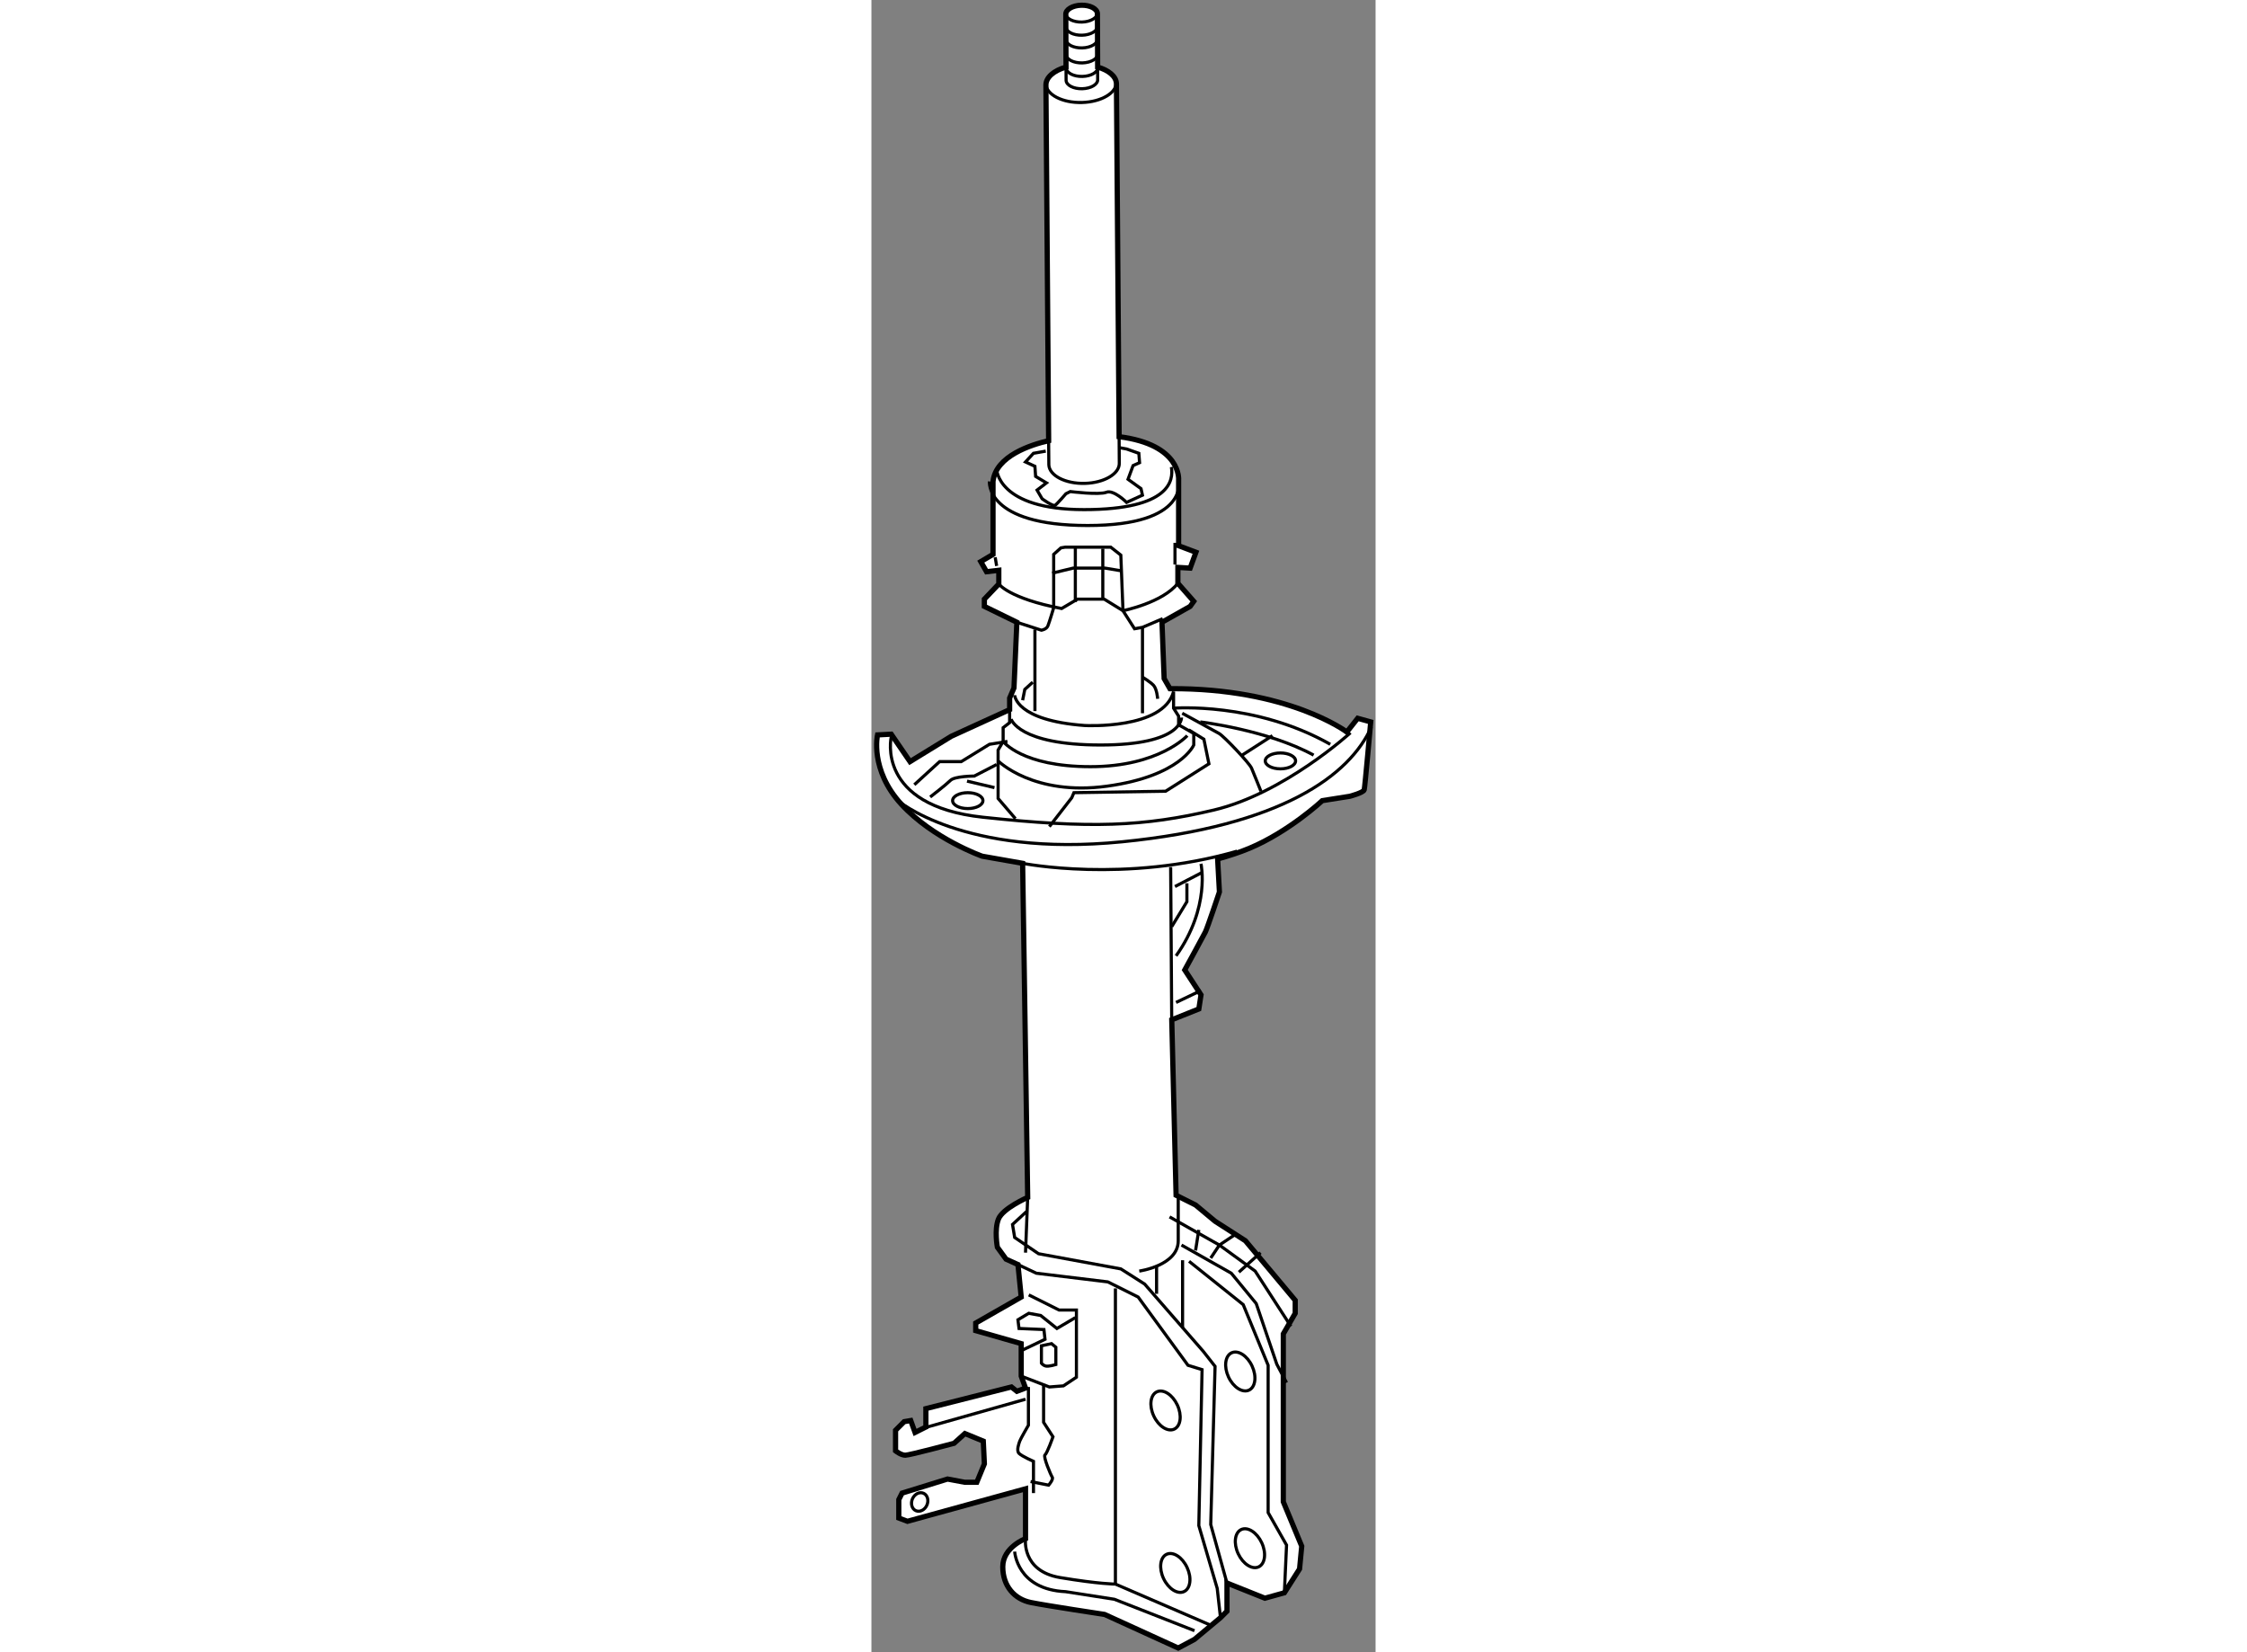 <?xml version="1.0" encoding="utf-8"?>
<!-- Generator: Adobe Illustrator 15.1.0, SVG Export Plug-In . SVG Version: 6.00 Build 0)  -->
<!DOCTYPE svg PUBLIC "-//W3C//DTD SVG 1.1//EN" "http://www.w3.org/Graphics/SVG/1.1/DTD/svg11.dtd">
<svg version="1.1" xmlns="http://www.w3.org/2000/svg" xmlns:xlink="http://www.w3.org/1999/xlink" x="0px" y="0px" width="244.8px"
	 height="180px" viewBox="158.408 13.974 48.356 158.473" enable-background="new 0 0 244.8 180" xml:space="preserve">
	
<rect x="158.408" y="13.974" width="48.356" height="158.473" fill="#808080" stroke="none"/>
	
<g><path fill="#FFFFFF" stroke="#000000" stroke-width="0.5" d="M205.048,82.87l-1.039,1.314c0,0-5.607-4.225-16.968-4.155
			l-0.556-0.968l-0.208-5.403l2.701-1.522l0.347-0.485l-1.523-1.731v-1.524l1.177,0.069l0.556-1.522l-1.662-0.625v-6.303
			c0,0,0.309-3.392-5.707-4.156l-0.258-33.869c-0.029-0.702-0.759-1.287-1.802-1.583l-0.022-5.131
			c-0.02-0.465-0.713-0.822-1.552-0.801c-0.835,0.021-1.5,0.417-1.48,0.88l0.021,5.055c-1.164,0.325-1.957,0.998-1.927,1.758
			l0.26,34.075c-1.663,0.381-5.073,1.456-5.335,3.911v6.995l-1.175,0.693l0.553,0.97l1.177-0.139v1.315l-1.385,1.455v0.693
			l3.116,1.522l-0.276,6.303l-0.416,0.97v1.108l-5.609,2.563l-3.947,2.424l-1.802-2.632l-1.315,0.069c0,0-0.761,3.324,2.285,6.649
			c3.047,3.324,7.756,4.986,7.756,4.986l3.878,0.682l0.486,32.044c0,0-2.39,1.039-2.805,2.078c-0.416,1.039-0.104,2.7-0.104,2.7
			l0.831,1.144l1.144,0.519l0.312,3.117l-4.363,2.493v0.728l4.363,1.247v3.116l0.415,1.143l-0.831,0.313l-0.521-0.416l-8.207,2.078
			v1.766l-1.039,0.52l-0.414-1.143l-0.624,0.104l-0.831,0.831v1.974c0,0,0.52,0.416,0.935,0.416c0.416,0,4.676-1.143,4.676-1.143
			l1.039-0.935l1.766,0.727l0.104,2.182l-0.728,1.766h-1.143l-1.663-0.311l-4.362,1.35l-0.313,0.624v1.766l0.831,0.313l11.324-3.117
			v4.779c0,0-2.182,0.83-2.182,2.7c0,1.871,1.143,3.117,2.701,3.429c1.559,0.313,7.064,1.143,7.064,1.143l7.064,3.222l1.558-0.831
			l2.494-2.078l0.623-0.624v-2.701l3.637,1.455l1.869-0.52l1.455-2.286l0.208-2.182l-1.767-4.26v-16.103l1.143-1.974v-1.247
			l-4.778-5.713l-2.908-1.871l-1.871-1.558l-1.87-0.936l-0.415-16.83l2.597-1.039l0.208-1.351l-1.559-2.389
			c0,0,1.767-3.221,1.974-3.637c0.208-0.415,1.351-3.844,1.351-3.844l-0.172-3.163c1.056-0.292,2.107-0.634,3.048-1.027
			c3.81-1.594,6.995-4.57,6.995-4.57l2.632-0.416c0,0,1.315-0.346,1.385-0.623c0.07-0.277,0.624-6.511,0.624-6.511L205.048,82.87z"></path><path fill="none" stroke="#000000" stroke-width="0.3" d="M177.073,20.408l0.007,1.278c0.019,0.461,0.712,0.82,1.548,0.798
			c0.84-0.021,1.504-0.416,1.481-0.879l-0.004-1.2"></path><path fill="none" stroke="#000000" stroke-width="0.3" d="M177.048,15.289c0.017,0.466,0.714,0.821,1.552,0.8
			c0.836-0.021,1.5-0.417,1.479-0.882"></path><path fill="none" stroke="#000000" stroke-width="0.3" d="M177.061,16.551c0.017,0.465,0.712,0.822,1.552,0.8
			c0.835-0.022,1.501-0.418,1.48-0.882"></path><path fill="none" stroke="#000000" stroke-width="0.3" d="M177.072,17.771c0.016,0.463,0.713,0.821,1.55,0.799
			c0.838-0.021,1.502-0.416,1.482-0.881"></path><path fill="none" stroke="#000000" stroke-width="0.3" d="M177.087,19.207c0.016,0.466,0.712,0.822,1.55,0.801
			c0.836-0.021,1.502-0.417,1.482-0.88"></path><path fill="none" stroke="#000000" stroke-width="0.3" d="M177.098,20.504c0.019,0.467,0.713,0.822,1.552,0.801
			c0.837-0.021,1.501-0.417,1.48-0.881"></path><path fill="none" stroke="#000000" stroke-width="0.3" d="M175.139,22.021c0.042,1.034,1.592,1.833,3.457,1.784
			c1.868-0.049,3.348-0.929,3.306-1.965"></path><path fill="none" stroke="#000000" stroke-width="0.3" d="M175.405,56.308l0.02,2.248c0.042,1.032,1.588,1.831,3.452,1.781
			c1.867-0.048,3.348-0.927,3.305-1.962c0-0.002-0.017-2.586-0.017-2.586"></path><line fill="none" stroke="#000000" stroke-width="0.3" x1="170.419" y1="68.256" x2="170.278" y2="67.425"></line><line fill="none" stroke="#000000" stroke-width="0.3" x1="187.524" y1="66.039" x2="187.524" y2="68.117"></line><path fill="none" stroke="#000000" stroke-width="0.3" d="M172.356,73.658l2.355,0.762c0,0,0.485-0.07,0.623-0.416
			c0.139-0.346,0.555-1.731,0.555-1.731"></path><path fill="none" stroke="#000000" stroke-width="0.3" d="M170.625,69.987c0,0,0.971,1.386,6.027,2.354l1.521-0.899h2.563
			l1.8,1.108c0,0,3.811-0.762,5.265-2.632"></path><polyline fill="none" stroke="#000000" stroke-width="0.3" points="175.89,72.272 175.89,67.147 176.581,66.524 176.997,66.455 
			181.361,66.455 182.329,67.217 182.537,72.551 183.646,74.281 184.407,74.144 186.348,73.313 		"></polyline><line fill="none" stroke="#000000" stroke-width="0.3" x1="177.966" y1="66.386" x2="177.966" y2="71.72"></line><line fill="none" stroke="#000000" stroke-width="0.3" x1="180.6" y1="66.595" x2="180.6" y2="71.442"></line><polyline fill="none" stroke="#000000" stroke-width="0.3" points="175.751,68.948 177.759,68.464 180.808,68.464 182.47,68.74 		
			"></polyline><path fill="none" stroke="#000000" stroke-width="0.3" d="M169.726,60.152c0,0-0.414,4.226,9.419,4.226
			c9.834,0,8.728-4.364,8.728-4.364"></path><path fill="none" stroke="#000000" stroke-width="0.3" d="M170.419,58.976c0,0,0.067,3.878,8.379,3.878s8.589-2.84,8.381-4.086"></path><path fill="none" stroke="#000000" stroke-width="0.3" d="M175.128,57.244l-1.178,0.208l-0.763,0.831l0.901,0.415l0.069,0.971
			l1.039,0.622l-0.901,0.692l0.485,0.831c0,0,1.039,0.763,1.247,0.624s1.038-1.108,1.038-1.108l0.416-0.208
			c0,0,2.77,0.346,3.463,0.069c0.693-0.277,1.94,0.97,1.94,0.97l1.521-0.693l-0.138-0.623l-1.247-0.9l0.485-1.314l0.623-0.278
			l-0.069-0.899l-1.176-0.416l-0.765-0.139"></path><path fill="none" stroke="#000000" stroke-width="0.3" d="M160.306,84.671c0,0-1.523,6.58,8.798,7.688
			c10.317,1.108,15.443,0.899,22.161-0.693c6.72-1.592,13.09-7.409,13.09-7.409"></path><path fill="none" stroke="#000000" stroke-width="0.3" d="M160.86,90.696c0,0,6.302,5.542,21.609,4.018
			c15.307-1.524,21.816-6.371,23.895-11.012"></path><path fill="none" stroke="#000000" stroke-width="0.3" d="M172.909,96.78c0,0,9.769,1.949,20.572-1.167"></path><polyline fill="none" stroke="#000000" stroke-width="0.3" points="171.664,80.931 171.664,83.286 171.041,83.771 171.041,85.087 
			170.558,85.917 170.558,86.956 170.558,90.559 172.221,92.496 		"></polyline><path fill="none" stroke="#000000" stroke-width="0.3" d="M172.148,80.653c0,0,0.072,2.424,6.72,2.909c0,0,7.549,0.416,8.52-3.255
			V81.9l0.484,0.763v0.831l1.453,0.831v0.416v0.69c0,0-1.245,2.978-8.311,3.948c-7.064,0.971-10.457-2.424-10.457-2.424"></path><line fill="none" stroke="#000000" stroke-width="0.3" x1="174.09" y1="74.352" x2="174.09" y2="82.178"></line><line fill="none" stroke="#000000" stroke-width="0.3" x1="184.407" y1="74.144" x2="184.407" y2="82.385"></line><polyline fill="none" stroke="#000000" stroke-width="0.3" points="173.882,79.406 173.119,80.1 172.911,81.139 		"></polyline><path fill="none" stroke="#000000" stroke-width="0.3" d="M184.407,78.923c0,0,0.693,0.416,1.039,0.761
			c0.348,0.346,0.416,1.316,0.416,1.316"></path><path fill="none" stroke="#000000" stroke-width="0.3" d="M171.805,82.939c0,0,0.691,2.492,8.587,2.492s7.757-2.631,7.757-2.631"></path><path fill="none" stroke="#000000" stroke-width="0.3" d="M171.041,85.087c0,0,1.801,2.423,8.38,2.423
			c6.581,0,9.282-2.977,9.282-2.977"></path><polyline fill="none" stroke="#000000" stroke-width="0.3" points="162.522,89.242 164.948,87.025 167.025,87.025 169.727,85.364 
			171.457,85.087 		"></polyline><path fill="none" stroke="#000000" stroke-width="0.3" d="M164.045,90.419c0,0,1.525-1.177,1.942-1.593
			c0.414-0.415,2.285-0.415,2.285-0.415l2.146-1.109"></path><line fill="none" stroke="#000000" stroke-width="0.3" x1="167.578" y1="88.896" x2="170.211" y2="89.52"></line><polyline fill="none" stroke="#000000" stroke-width="0.3" points="175.474,93.259 177.623,90.489 177.83,90.004 186.625,89.865 
			190.78,87.233 190.297,84.879 188.843,83.979 		"></polyline><path fill="none" stroke="#000000" stroke-width="0.3" d="M188.219,82.385c0,0,3.047,1.664,3.532,1.94
			c0.484,0.276,2.909,2.841,3.117,3.324c0.208,0.484,0.899,2.216,0.899,2.216"></path><path fill="none" stroke="#000000" stroke-width="0.3" d="M187.388,81.9c0,0,7.824-0.623,15.029,3.464"></path><path fill="none" stroke="#000000" stroke-width="0.3" d="M189.95,83.217c0,0,6.441,0.763,10.871,3.186"></path><line fill="none" stroke="#000000" stroke-width="0.3" x1="193.966" y1="86.402" x2="196.874" y2="84.533"></line><ellipse fill="none" stroke="#000000" stroke-width="0.3" cx="167.649" cy="90.767" rx="1.454" ry="0.762"></ellipse><ellipse fill="none" stroke="#000000" stroke-width="0.3" cx="197.638" cy="86.956" rx="1.454" ry="0.762"></ellipse><line fill="none" stroke="#000000" stroke-width="0.3" x1="187.213" y1="112.202" x2="187.109" y2="97.138"></line><line fill="none" stroke="#000000" stroke-width="0.3" x1="187.628" y1="110.124" x2="190.018" y2="108.981"></line><path fill="none" stroke="#000000" stroke-width="0.3" d="M190.018,96.826c0,0,0.936,4.156-2.39,8.83"></path><polyline fill="none" stroke="#000000" stroke-width="0.3" points="187.213,102.852 188.667,100.462 188.667,98.696 		"></polyline><line fill="none" stroke="#000000" stroke-width="0.3" x1="187.524" y1="99.007" x2="190.122" y2="97.657"></line><line fill="none" stroke="#000000" stroke-width="0.3" x1="173.396" y1="128.824" x2="173.188" y2="134.123"></line><polyline fill="none" stroke="#000000" stroke-width="0.3" points="173.291,130.174 171.94,131.421 172.148,132.668 
			174.435,134.226 182.329,135.681 184.615,137.136 190.226,143.576 191.369,145.031 190.953,160.198 192.511,165.809 		"></polyline><polyline fill="none" stroke="#000000" stroke-width="0.3" points="172.461,135.265 174.227,136.097 181.083,136.928 
			183.992,138.382 188.771,144.927 190.122,145.343 189.81,160.303 191.575,166.328 191.888,169.134 		"></polyline><path fill="none" stroke="#000000" stroke-width="0.3" d="M173.188,161.55c0,0-0.415,3.116,3.324,3.739
			c3.74,0.624,5.299,0.624,5.299,0.624l9.143,3.947"></path><path fill="none" stroke="#000000" stroke-width="0.3" d="M172.148,162.796c0,0,0.208,3.636,4.883,3.844l4.676,0.728l7.687,3.014"></path><line fill="none" stroke="#000000" stroke-width="0.3" x1="181.811" y1="137.551" x2="181.811" y2="165.913"></line><path fill="none" stroke="#000000" stroke-width="0.3" d="M184.097,135.889c0,0,3.739-0.52,3.739-2.908c0-2.391,0-4.364,0-4.364"></path><line fill="none" stroke="#000000" stroke-width="0.3" x1="185.758" y1="135.473" x2="185.758" y2="138.07"></line><line fill="none" stroke="#000000" stroke-width="0.3" x1="188.252" y1="141.396" x2="188.252" y2="134.85"></line><polyline fill="none" stroke="#000000" stroke-width="0.3" points="188.148,133.395 192.927,136.097 195.316,139.006 
			197.29,144.823 198.225,146.59 		"></polyline><polyline fill="none" stroke="#000000" stroke-width="0.3" points="188.875,134.954 194.069,139.109 196.459,144.927 
			196.459,159.056 198.225,162.172 198.017,166.744 		"></polyline><polyline fill="none" stroke="#000000" stroke-width="0.3" points="187.005,130.694 191.783,133.395 195.212,135.889 
			198.642,141.188 		"></polyline><line fill="none" stroke="#000000" stroke-width="0.3" x1="189.498" y1="133.915" x2="189.81" y2="131.941"></line><polyline fill="none" stroke="#000000" stroke-width="0.3" points="190.953,134.642 191.783,133.395 193.343,132.356 		"></polyline><line fill="none" stroke="#000000" stroke-width="0.3" x1="193.653" y1="135.993" x2="195.731" y2="134.123"></line><polyline fill="none" stroke="#000000" stroke-width="0.3" points="172.669,143.576 175.057,142.435 174.953,141.498 
			172.564,141.396 172.461,140.563 173.499,139.94 174.643,140.148 176.2,141.396 177.966,140.356 		"></polyline><polyline fill="none" stroke="#000000" stroke-width="0.3" points="173.499,138.175 176.408,139.628 178.07,139.628 
			178.07,146.07 176.824,146.9 175.474,147.005 172.772,145.966 		"></polyline><path fill="none" stroke="#000000" stroke-width="0.3" d="M173.674,156.077l1.731,0.347c0,0,0.485-0.555,0.347-0.763
			c-0.139-0.206-0.901-2.006-0.695-2.146c0.209-0.139,0.764-1.731,0.764-1.731l-0.899-1.386v-3.671"></path><path fill="none" stroke="#000000" stroke-width="0.3" d="M173.467,147.005v3.67c0,0-0.764,1.316-0.832,1.524
			c-0.07,0.208-0.347,0.899-0.07,1.178c0.278,0.277,1.386,0.763,1.386,0.763v3.046"></path><line fill="none" stroke="#000000" stroke-width="0.3" x1="163.146" y1="151.022" x2="173.188" y2="148.183"></line><path fill="none" stroke="#000000" stroke-width="0.3" d="M187.748,148.733c0.461,0.989,0.332,2.024-0.295,2.316
			c-0.624,0.291-1.503-0.274-1.965-1.263c-0.461-0.988-0.327-2.024,0.296-2.314C186.411,147.181,187.287,147.745,187.748,148.733z"></path><path fill="none" stroke="#000000" stroke-width="0.3" d="M188.683,164.317c0.462,0.989,0.332,2.024-0.294,2.316
			c-0.624,0.291-1.504-0.275-1.966-1.263c-0.46-0.988-0.326-2.025,0.296-2.314C187.346,162.765,188.223,163.329,188.683,164.317z"></path><ellipse transform="matrix(0.906 -0.423 0.423 0.906 -50.466 97.561)" fill="none" stroke="#000000" stroke-width="0.3" cx="194.722" cy="162.558" rx="1.246" ry="1.975"></ellipse><path fill="none" stroke="#000000" stroke-width="0.3" d="M194.916,144.994c0.462,0.988,0.332,2.024-0.294,2.316
			c-0.624,0.29-1.504-0.274-1.966-1.263c-0.46-0.989-0.326-2.024,0.296-2.315C193.579,143.439,194.456,144.006,194.916,144.994z"></path><path fill="none" stroke="#000000" stroke-width="0.3" d="M163.785,158.18c-0.126,0.485-0.564,0.813-0.977,0.734
			c-0.416-0.076-0.646-0.533-0.522-1.018c0.13-0.484,0.564-0.814,0.98-0.736C163.679,157.237,163.915,157.694,163.785,158.18z"></path><path fill="none" stroke="#000000" stroke-width="0.3" d="M174.713,143.058v1.661c0,0,0.139,0.209,0.416,0.278
			c0.276,0.068,0.967-0.14,0.967-0.14v-1.663l-0.414-0.345L174.713,143.058z"></path></g>


</svg>